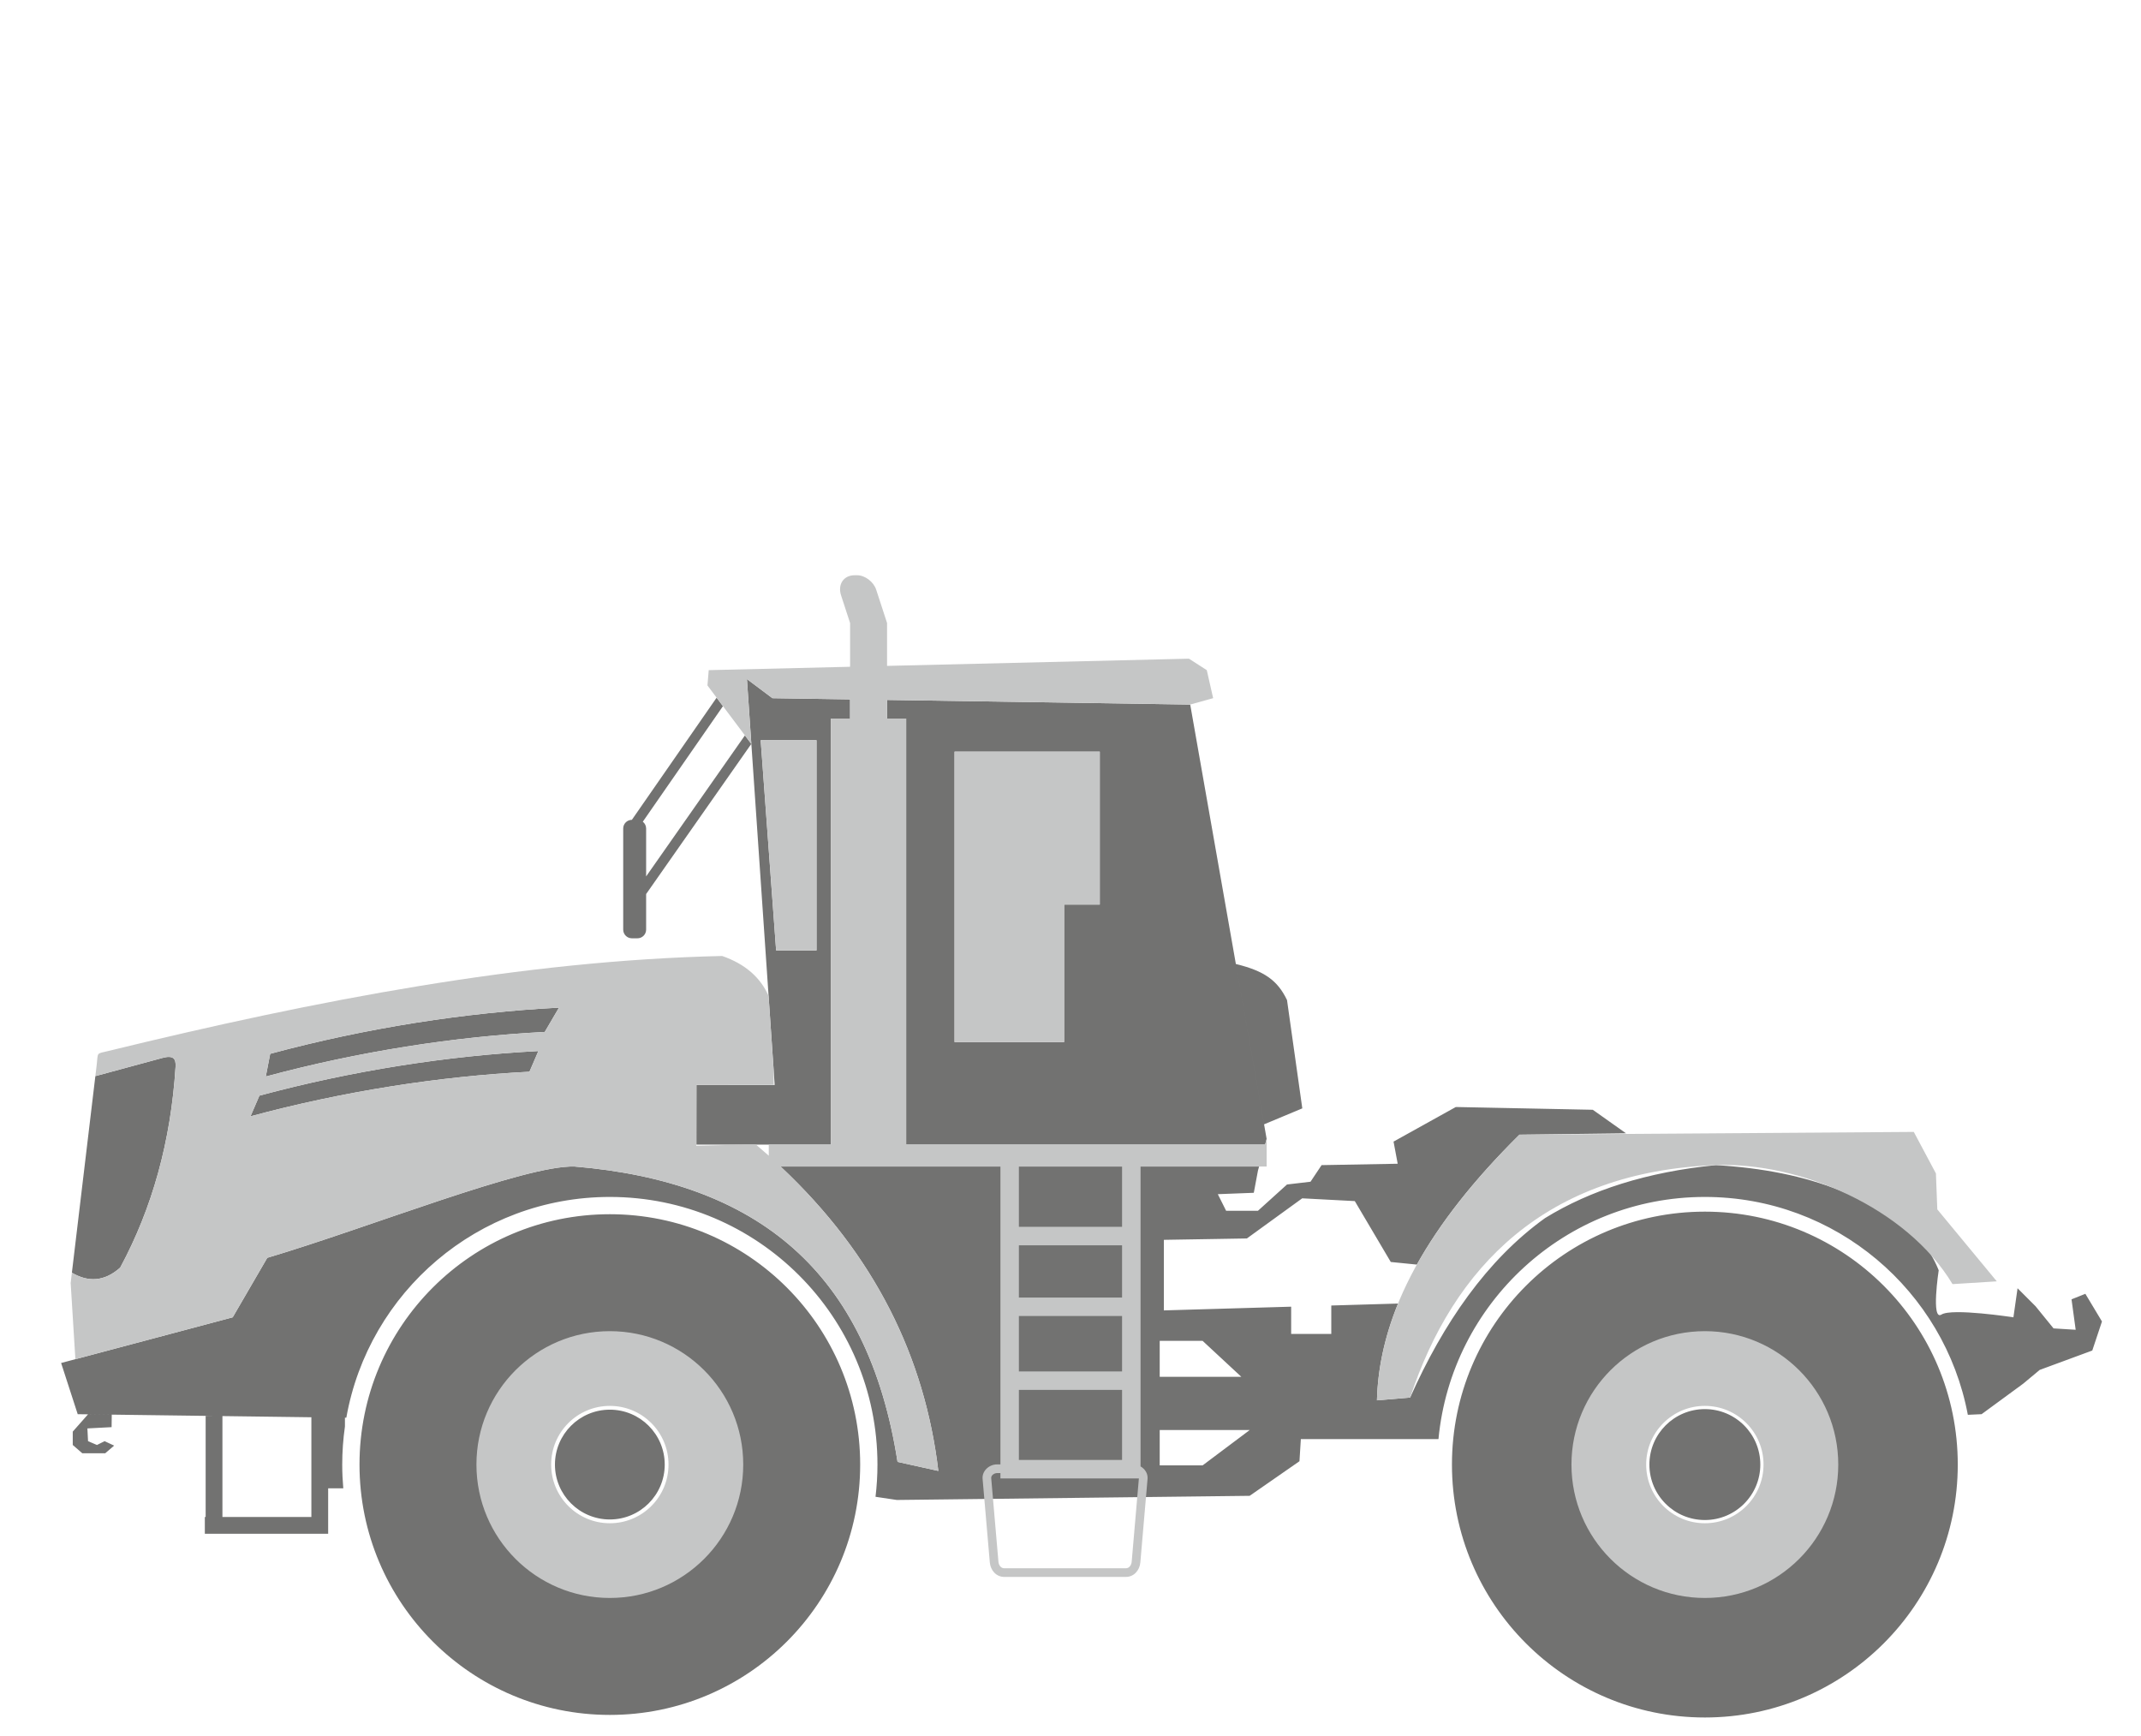 <?xml version="1.0" encoding="UTF-8"?>
<!DOCTYPE svg PUBLIC "-//W3C//DTD SVG 1.1//EN" "http://www.w3.org/Graphics/SVG/1.1/DTD/svg11.dtd">
<!-- Creator: CorelDRAW -->
<svg xmlns="http://www.w3.org/2000/svg" xml:space="preserve" width="37mm" height="30mm" version="1.1" style="shape-rendering:geometricPrecision; text-rendering:geometricPrecision; image-rendering:optimizeQuality; fill-rule:evenodd; clip-rule:evenodd"
viewBox="0 0 3700 3000"
 xmlns:xlink="http://www.w3.org/1999/xlink"
 xmlns:xodm="http://www.corel.com/coreldraw/odm/2003">
 <defs>
  <style type="text/css">
   <![CDATA[
    .fil0 {fill:#727271}
    .fil1 {fill:#C5C6C6}
   ]]>
  </style>
 </defs>
 <g id="Слой_x0020_1">
  <g id="_2087962560768">
   <g>
    <path class="fil0" d="M152.16 2444.06l-26.43 29.89 0 23.11 16.5 14.31 39.63 0 15.41 -13.21 -16.51 -7.7 -13.21 6.6 -15.41 -6.6 -1.1 -22.02 41.83 -2.2 0.28 -21.64 -40.99 -0.54zm40.95 0.54l-45.21 4.29 45.21 -4.29zm860.79 -346.32c238.93,0 432.62,193.69 432.62,432.62 0,238.93 -193.69,432.62 -432.62,432.62 -238.93,0 -432.62,-193.69 -432.62,-432.62 0,-238.93 193.69,-432.62 432.62,-432.62zm260.7 -819.11l96.47 0 0 363.22 -69.81 0 -26.66 -363.22zm335.03 19.81l250.96 0 0 264.16 -61.65 0 0 237.75 -189.31 0 0 -501.91zm1296.65 794.85c241.39,0 437.07,195.68 437.07,437.07 0,241.39 -195.68,437.07 -437.07,437.07 -241.39,0 -437.07,-195.68 -437.07,-437.07 0,-241.39 195.68,-437.07 437.07,-437.07zm0 219.2c120.33,0 217.87,97.54 217.87,217.87 0,120.32 -97.54,217.86 -217.87,217.86 -120.33,0 -217.87,-97.54 -217.87,-217.86 0,-120.33 97.54,-217.87 217.87,-217.87zm0 122.03c52.93,0 95.84,42.91 95.84,95.84 0,52.93 -42.91,95.83 -95.84,95.83 -52.93,0 -95.84,-42.9 -95.84,-95.83 0,-52.93 42.91,-95.84 95.84,-95.84zm-761.75 -492.11l66.07 -27.59 -26.41 -187.12c-16.27,-33.99 -39.13,-50.37 -88.41,-62.35l48.75 277.06zm-946.11 -737.3l-146.44 211.09c-8.24,0 -14.98,6.74 -14.98,14.98l0 174.77c0,8.24 6.74,14.98 14.98,14.98l9.67 0c8.23,0 14.97,-6.74 14.97,-14.98l0 -61.5 181.73 -259.43 -11.03 -14.7 -170.7 243.65 0 -82.79c0,-4.76 -2.24,-9.01 -5.73,-11.76l138.51 -199.67 -10.98 -14.64zm935.52 817.34l1.96 -7.13 -523.07 0 -303.88 0c163.15,153.1 249.25,329.91 272.64,526.01l-70.49 -15.6c-51.32,-328.82 -241.61,-484.04 -558.38,-510.45 -86.08,-2.39 -353.89,105.21 -530.83,157.81l-59.78 102.82 -296.5 78.91 28.69 88.47 17.86 0.23 4.87 0.07 36.08 0.47 0.04 0 173.25 2.28 -11.01 0 0 174.56 -1.41 0 0 29 213.12 0 0 -3.69 0 -25.31 0 -49.53 26.15 0c-1.19,-13.52 -1.83,-27.19 -1.83,-41.01 0,-22.34 1.62,-44.3 4.68,-65.79l0 -15.21 2.39 0.03 0.01 0c38.28,-216.81 227.6,-381.51 455.4,-381.51 255.42,0 462.48,207.06 462.48,462.48 0,18.85 -1.16,37.42 -3.35,55.68l36.82 5.5 172.14 -2.02 437.6 -5.15 86.08 -59.78 2.39 -38.26 236.65 0 1.19 -0.05c22.2,-234.74 219.83,-418.4 460.38,-418.4 226.04,0 414.16,162.17 454.46,376.5l23.76 -1.09 71.74 -52.6 28.69 -23.91 90.86 -33.48 16.74 -50.22 -28.7 -47.81 -23.91 9.56 7.18 52.6 -38.26 -2.39 -31.08 -38.26 -31.09 -31.08 -7.17 50.21c0,0 -106.11,-16.36 -124.34,-4.78 -18.23,11.58 -4.78,-76.51 -4.78,-76.51 -4.14,-10.31 -9.15,-20.26 -15,-29.83 -83.02,-95.67 -209.81,-142.44 -369.97,-151.9 -119.33,11.82 -216.71,43.24 -295.24,91.48 -100.76,72.34 -176.21,182.23 -233.21,310.23l-57.38 4.78c1.43,-53.37 12.66,-108.92 36.47,-167.26l-115.38 3.37 0 49.12 -69.35 0 0 -47.09 -219.98 6.43 0 -121.94 143.47 -2.39 95.64 -69.35 90.87 4.79 62.16 105.21 45.08 4.51c39.2,-70.41 96.83,-144.92 177.3,-224.5l184.12 -2.39 -57.39 -40.65 -236.72 -4.78 -107.6 59.78 7.17 38.26 -131.51 2.39 -19.13 28.69 -40.65 4.79 -50.21 45.42 -55 0 -14.34 -28.69 62.17 -2.39 7.17 -38.26zm12.35 -45.02l2.68 -9.77 -132.09 -750.67 -523.92 -7.99 0 32.2 33.02 0 0 736.23 620.31 0zm-750.26 0l0 -736.23 33.03 0 0 -33.17 -134.22 -2.05 -44.03 -33.02 47.95 701.42 -135.19 0 0 103.05 102.86 0 58.16 0 0.02 0 71.42 0zm-505.63 -161.66l-15.39 35.73c-156.3,8.07 -321.4,33.75 -482.1,77.05l15.39 -35.73c160.7,-43.3 325.8,-68.98 482.1,-77.05zm-765.61 43.3l-40.56 339.74c27.85,16.35 55.67,15.93 83.51,-8.82 55.33,-102.69 87.53,-218.28 95.67,-347.16 0.89,-14.16 -4.1,-20.15 -22.73,-15.16l-115.89 31.4zm801.25 -118.32l-24.64 42c-156.29,8.07 -321.4,33.75 -482.09,77.05l7.63 -39.29c166.37,-44.82 337.29,-71.41 499.1,-79.76zm-581.65 705.82l153.71 2.03 0 172.3 -153.71 0 0 -174.33zm1760.86 -67.84l-141.08 0 0 -62.17 74.12 0 66.96 62.17zm-141.08 91.96l155.54 0 -81.42 61.07 -74.12 0 0 -61.07zm-950.27 -155.99c119.1,0 215.66,96.56 215.66,215.66 0,119.1 -96.56,215.65 -215.66,215.65 -119.1,0 -215.65,-96.55 -215.65,-215.65 0,-119.1 96.55,-215.66 215.65,-215.66zm0 120.79c52.4,0 94.87,42.47 94.87,94.87 0,52.39 -42.47,94.86 -94.87,94.86 -52.39,0 -94.86,-42.47 -94.86,-94.86 0,-52.4 42.47,-94.87 94.86,-94.87z"/>
   </g>
   <path class="fil1" d="M1337.04 1874.73l0 -24.94 -8.79 -128.67c-13.89,-31.74 -40.11,-55.12 -80.18,-69.1 -343.44,7.69 -699.88,76.12 -1060.52,164.08 -22.02,5.37 -17.75,1.47 -20.46,24.26l-2.3 19.25 115.89 -31.39c18.63,-5 23.62,0.99 22.73,15.14 -8.14,128.9 -40.35,244.48 -95.67,347.17 -27.83,24.75 -55.66,25.17 -83.51,8.83l-2.11 17.73 8.14 131.72 271.85 -72.36 59.78 -102.82c176.94,-52.6 444.75,-160.2 530.83,-157.81 316.77,26.41 507.06,181.62 558.38,510.44l70.49 15.61c-0.37,-3.06 -0.75,-6.13 -1.15,-9.18 -0.38,-3.06 -0.8,-6.11 -1.23,-9.14 -0.41,-3.05 -0.86,-6.1 -1.32,-9.13 -0.47,-3.05 -0.93,-6.06 -1.42,-9.1l0 0c-0.5,-3.03 -0.99,-6.04 -1.52,-9.06l0 0c-0.53,-3.02 -1.05,-6.03 -1.59,-9.03l-0.02 0c-0.54,-3.02 -1.12,-6 -1.69,-9 -0.59,-3.02 -1.18,-6 -1.79,-8.99l-0.02 0c-0.6,-2.98 -1.24,-5.97 -1.88,-8.95 -0.64,-2.98 -1.31,-5.94 -1.98,-8.92l0 0c-0.68,-2.95 -1.37,-5.92 -2.09,-8.89 -0.7,-2.95 -1.42,-5.9 -2.17,-8.86l0 0c-0.73,-2.95 -1.5,-5.88 -2.26,-8.82 -0.79,-2.94 -1.57,-5.87 -2.37,-8.81l-0.01 0c-0.8,-2.92 -1.61,-5.84 -2.46,-8.76l0 0c-0.83,-2.92 -1.69,-5.84 -2.55,-8.75l0 0c-0.88,-2.92 -1.76,-5.82 -2.65,-8.71l-0.02 0c-0.89,-2.9 -1.82,-5.79 -2.74,-8.68l0 0c-0.94,-2.89 -1.89,-5.78 -2.86,-8.65l0 0c-0.97,-2.89 -1.95,-5.76 -2.95,-8.63l0 0c-0.99,-2.86 -2.01,-5.73 -3.05,-8.59l0 0c-1.04,-2.85 -2.07,-5.71 -3.14,-8.57l0 0c-1.07,-2.84 -2.16,-5.68 -3.24,-8.52 -1.1,-2.84 -2.22,-5.68 -3.35,-8.51l0 0c-1.14,-2.82 -2.29,-5.64 -3.45,-8.47l0 0c-1.17,-2.81 -2.35,-5.62 -3.54,-8.43l0 0c-1.2,-2.8 -2.41,-5.61 -3.66,-8.41l0 0c-1.23,-2.79 -2.47,-5.6 -3.73,-8.37l-0.02 0c-1.26,-2.8 -2.54,-5.57 -3.83,-8.35l-0.01 0c-1.3,-2.78 -2.61,-5.55 -3.95,-8.31l0 0c-1.34,-2.78 -2.68,-5.54 -4.05,-8.29 -1.36,-2.76 -2.74,-5.5 -4.15,-8.25l0 0c-1.4,-2.74 -2.82,-5.49 -4.26,-8.23l0 0c-1.44,-2.73 -2.89,-5.46 -4.36,-8.19l0 0c-1.46,-2.71 -2.95,-5.44 -4.45,-8.15l0 0c-1.51,-2.72 -3.03,-5.41 -4.56,-8.12l-0.02 0c-1.53,-2.7 -3.08,-5.4 -4.66,-8.1l0 0c-1.58,-2.69 -3.16,-5.37 -4.77,-8.05 -1.61,-2.69 -3.24,-5.37 -4.88,-8.03 -1.63,-2.68 -3.29,-5.35 -4.97,-8l-0.01 0c-1.68,-2.66 -3.37,-5.33 -5.08,-7.98l0 0c-1.72,-2.64 -3.44,-5.28 -5.2,-7.93l0 0c-1.74,-2.63 -3.51,-5.26 -5.28,-7.9l-0.02 0c-1.77,-2.61 -3.57,-5.25 -5.39,-7.86l0 0c-1.82,-2.62 -3.66,-5.22 -5.51,-7.82l-0.01 0c-1.85,-2.62 -3.72,-5.22 -5.6,-7.81 -1.9,-2.6 -3.8,-5.18 -5.73,-7.77l0 0c-1.93,-2.6 -3.87,-5.17 -5.83,-7.74l0 0c-1.96,-2.57 -3.94,-5.14 -5.93,-7.71 -2,-2.55 -4.03,-5.12 -6.05,-7.67 -2.03,-2.54 -4.09,-5.09 -6.16,-7.63l0 0c-2.08,-2.54 -4.15,-5.07 -6.26,-7.6 -2.1,-2.53 -4.23,-5.05 -6.37,-7.58 -2.13,-2.5 -4.3,-5.02 -6.47,-7.53l-0.02 0c-2.17,-2.5 -4.36,-5.01 -6.58,-7.5l-0.01 0c-2.2,-2.49 -4.44,-4.98 -6.69,-7.47l0 0c-2.26,-2.49 -4.51,-4.96 -6.81,-7.43 -2.28,-2.48 -4.6,-4.94 -6.93,-7.41 -2.31,-2.46 -4.66,-4.91 -7.02,-7.36 -2.36,-2.44 -4.75,-4.89 -7.15,-7.34l0 0c-2.39,-2.42 -4.82,-4.86 -7.26,-7.29 -2.43,-2.42 -4.88,-4.85 -7.36,-7.26 -2.47,-2.43 -4.96,-4.82 -7.48,-7.23 -2.51,-2.41 -5.03,-4.8 -7.58,-7.2l379.92 0 0 104.23 0 31.93 0 90.24 0 31.94 0 95.75 0 31.93 0 121.06 0 7.7 -5.86 0c-13.72,0 -26.14,11.29 -24.96,24.96l12.48 144.54c1.18,13.67 11.25,24.96 24.96,24.96l210.2 0c13.71,0 23.78,-11.3 24.96,-24.96l12.48 -144.54c0.78,-9.09 -4.45,-17.14 -12.1,-21.49l0 -11.17 0 -121.06 0 -31.93 0 -95.75 0 -31.94 0 -90.24 0 -31.93 0 -104.23 204.86 0 13.07 0 0 -47.65 -2.68 9.77 -620.31 0 0 -9.77 0 -726.46 -33.02 0 0 -32.19 523.92 7.98 39.63 -11 -11.01 -48.43 -30.82 -19.82 -521.72 12.45 0 -74.08 -18.79 -57.6c-4.48,-13.74 -19.37,-24.97 -33.11,-24.97l-3.99 0c-19.21,0 -29.81,15.73 -23.54,34.95l15.53 47.62 0 75.61 -244.29 5.84 -2.2 26.41 26.83 35.78 37.93 50.57 11.03 14.7c-2.38,-37.33 -5.03,-74.51 -7.55,-112.06l44.03 33.03 134.22 2.04 0 33.17 -33.03 0 0 726.46 0 9.77 -71.42 0 -0.03 0 -36.03 0 0 19.24c-7.23,-6.46 -14.59,-12.87 -22.12,-19.24l0 0 -17.86 0 -85.42 1.98 0.41 -105.04 133.48 -0.18zm1099.92 540.41l-57.39 4.78c3.64,-135.58 70.49,-285.24 246.29,-459.09l681.48 -4.79 38.25 71.73 2.39 62.18 102.82 124.33 -76.52 4.79c-79.29,-132.25 -263.96,-211.05 -408.88,-205.64 -294.78,11.01 -454.23,176.8 -528.44,401.71zm-676.15 -399.29l178.3 0 0 104.23 -178.3 0 0 -104.23zm207.36 539.01l-29.06 0 -178.3 0 -31.93 0 0 -9.24 -5.86 0c-4.52,0 -10.47,3.64 -10.04,8.7l12.48 144.51c0.48,5.49 3.98,11.29 10.04,11.29l210.2 0c6.05,0 9.56,-5.81 10.04,-11.29l12.43 -143.97zm-29.06 -31.93l0 -121.06 -178.3 0 0 121.06 178.3 0zm0 -152.99l0 -95.75 -178.3 0 0 95.75 178.3 0zm0 -127.69l0 -90.24 -178.3 0 0 90.24 178.3 0zm-1008.72 -425.94l-15.38 35.73c-156.3,8.08 -321.4,33.75 -482.1,77.05l15.38 -35.73c160.7,-43.3 325.81,-68.97 482.1,-77.05zm35.65 -75.02l-24.64 42c-156.29,8.08 -321.4,33.76 -482.1,77.05l7.63 -39.29c166.38,-44.83 337.29,-71.41 499.11,-79.76zm1980.24 559.07c127.32,0 230.54,103.21 230.54,230.53 0,127.33 -103.22,230.53 -230.54,230.53 -127.33,0 -230.53,-103.2 -230.53,-230.53 0,-127.32 103.2,-230.53 230.53,-230.53zm0 129.13c56,0 101.4,45.4 101.4,101.4 0,56.01 -45.4,101.41 -101.4,101.41 -56.01,0 -101.41,-45.4 -101.41,-101.41 0,-56 45.4,-101.4 101.41,-101.4zm-1892.37 -129.13c127.31,0 230.53,103.21 230.53,230.53 0,127.33 -103.22,230.53 -230.53,230.53 -127.33,0 -230.54,-103.2 -230.54,-230.53 0,-127.32 103.21,-230.53 230.54,-230.53zm0 129.13c55.99,0 101.4,45.4 101.4,101.4 0,56.01 -45.41,101.41 -101.4,101.41 -56.02,0 -101.42,-45.4 -101.42,-101.41 0,-56 45.4,-101.4 101.42,-101.4zm260.69 -1150.32l96.47 0 0 363.21 -69.8 0 -26.67 -363.21zm335.03 19.81l250.96 0 0 264.15 -61.65 0 0 237.77 -189.31 0 0 -501.92z"/>
  </g>
 </g>
</svg>

